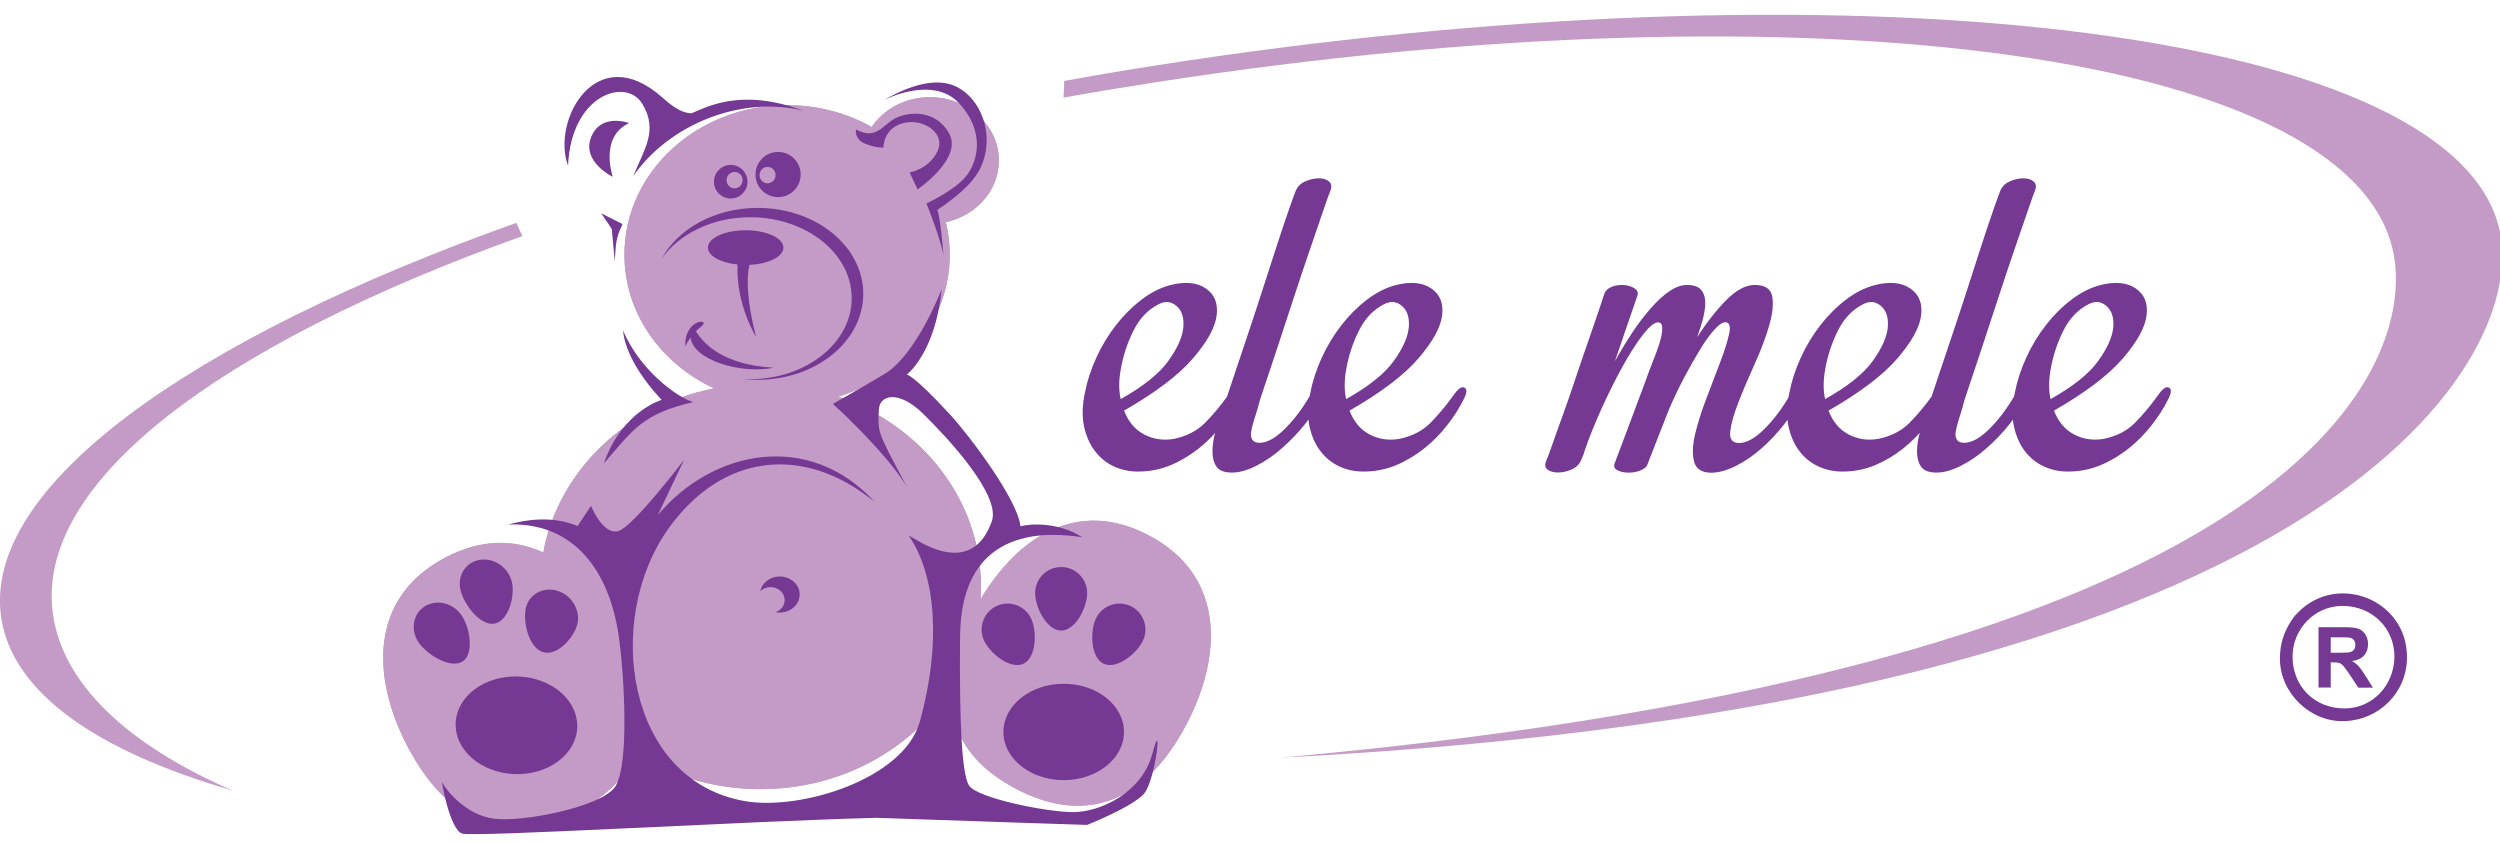 <?xml version="1.0" encoding="UTF-8"?>
<svg xmlns="http://www.w3.org/2000/svg" xmlns:xlink="http://www.w3.org/1999/xlink" width="219pt" height="74pt" viewBox="0 0 219 74" version="1.1">
<g id="surface1">
<path style=" stroke:none;fill-rule:evenodd;fill:rgb(76.863%,60%,77.647%);fill-opacity:1;" d="M 81.461 8.512 C 84.789 8.512 87.5 11 87.5 14.059 C 87.5 16.68 85.52 18.879 82.859 19.461 C 83.078 20.371 83.199 21.32 83.199 22.301 C 83.199 28.102 79.102 33.02 73.422 34.75 C 80.73 37.281 85.93 43.77 85.93 51.371 C 85.93 51.75 85.922 52.121 85.891 52.5 C 89.191 46.988 94.422 43.602 100.68 46.922 C 107.328 50.449 107.121 57.461 103.871 63.57 C 100.621 69.68 95.57 72.59 88.922 69.059 C 84.828 66.891 83.18 63.828 83.262 60.379 C 79.898 65.609 73.711 69.129 66.621 69.129 C 62.57 69.129 58.801 67.98 55.699 66.02 C 54.879 67.949 53.27 69.648 50.719 71.012 C 44.07 74.539 39.02 71.629 35.77 65.52 C 32.52 59.41 32.309 52.398 38.961 48.871 C 42.141 47.18 45.059 47.23 47.59 48.398 C 48.91 41.238 54.879 35.539 62.551 34.02 C 57.891 31.859 54.699 27.43 54.699 22.309 C 54.699 15.07 61.078 9.211 68.949 9.211 C 71.66 9.211 74.199 9.91 76.359 11.121 C 77.422 9.551 79.309 8.512 81.461 8.512 "/>
<path style=" stroke:none;fill-rule:evenodd;fill:rgb(76.863%,60.392%,77.647%);fill-opacity:1;" d="M 81.461 8.512 C 84.789 8.512 87.5 11 87.5 14.059 C 87.5 16.68 85.52 18.879 82.859 19.461 C 83.078 20.371 83.199 21.32 83.199 22.301 C 83.199 28.102 79.102 33.02 73.422 34.75 C 80.73 37.281 85.93 43.77 85.93 51.371 C 85.93 51.75 85.922 52.121 85.891 52.5 C 89.191 46.988 94.422 43.602 100.68 46.922 C 107.328 50.449 107.121 57.461 103.871 63.57 C 100.621 69.68 95.57 72.59 88.922 69.059 C 84.828 66.891 83.18 63.828 83.262 60.379 C 79.898 65.609 73.711 69.129 66.621 69.129 C 62.57 69.129 58.801 67.98 55.699 66.02 C 54.879 67.949 53.27 69.648 50.719 71.012 C 44.07 74.539 39.02 71.629 35.77 65.52 C 32.52 59.41 32.309 52.398 38.961 48.871 C 42.141 47.18 45.059 47.23 47.59 48.398 C 48.91 41.238 54.879 35.539 62.551 34.02 C 57.891 31.859 54.699 27.43 54.699 22.309 C 54.699 15.07 61.078 9.211 68.949 9.211 C 71.66 9.211 74.199 9.91 76.359 11.121 C 77.422 9.551 79.309 8.512 81.461 8.512 "/>
<path style=" stroke:none;fill-rule:evenodd;fill:rgb(45.882%,22.353%,58.039%);fill-opacity:1;" d="M 77.43 8.77 C 77.43 8.77 81.699 6.531 84.031 9.059 C 86.359 11.59 85.629 14.211 84.621 15.449 C 83.609 16.691 81.16 17.82 81.16 17.82 C 81.16 17.82 82.602 21.43 82.68 22.602 C 82.762 23.77 82.41 18.91 82.102 18.398 C 84.238 16.941 85.512 15.762 86.07 14.289 C 87.07 11.648 85.91 8.641 83.781 7.59 C 82.07 6.762 79.75 7.422 77.43 8.77 M 87.32 53.078 C 88.461 52.559 89.809 53.059 90.34 54.211 C 90.859 55.352 90.781 57.629 89.641 58.148 C 88.5 58.672 86.719 57.238 86.199 56.102 C 85.672 54.949 86.18 53.602 87.32 53.078 Z M 37.199 53.121 C 38.238 52.461 39.68 52.809 40.43 53.898 C 41.18 54.988 41.551 57.289 40.52 57.949 C 39.488 58.609 37.43 57.379 36.68 56.289 C 35.93 55.191 36.172 53.781 37.199 53.121 Z M 99.012 53.078 C 97.871 52.559 96.512 53.059 95.988 54.211 C 95.469 55.352 95.551 57.629 96.691 58.148 C 97.828 58.672 99.609 57.238 100.129 56.102 C 100.66 54.949 100.148 53.602 99.012 53.078 Z M 48.852 51.762 C 47.609 51.371 46.359 52.031 46.07 53.238 C 45.781 54.449 46.309 56.73 47.559 57.121 C 48.801 57.512 50.281 55.871 50.578 54.66 C 50.859 53.449 50.09 52.148 48.852 51.762 Z M 92.961 49.672 C 91.699 49.672 90.68 50.691 90.68 51.949 C 90.68 53.211 91.699 55.238 92.961 55.238 C 94.219 55.238 95.238 53.199 95.238 51.949 C 95.23 50.691 94.211 49.672 92.961 49.672 Z M 42.129 49.031 C 40.879 49.18 40.07 50.32 40.32 51.59 C 40.57 52.852 41.988 54.781 43.25 54.641 C 44.5 54.488 45.109 52.328 44.859 51.059 C 44.602 49.789 43.391 48.879 42.129 49.031 Z M 93.18 59.898 C 96.102 59.898 98.461 61.789 98.461 64.121 C 98.461 66.449 96.102 68.34 93.18 68.34 C 90.262 68.34 87.898 66.449 87.898 64.121 C 87.898 61.789 90.262 59.898 93.18 59.898 Z M 44.398 59.301 C 47.309 58.961 50.039 60.578 50.5 62.922 C 50.969 65.262 48.988 67.43 46.078 67.77 C 43.172 68.109 40.441 66.488 39.98 64.148 C 39.52 61.809 41.488 59.641 44.398 59.301 Z M 52.891 40.602 C 55.512 37.578 56.289 36.262 60.73 35.219 C 59.309 34.82 56.039 32.41 54.578 28.949 C 54.84 31.91 57.969 35.031 57.969 35.031 C 57.969 35.031 54.512 35.98 52.891 40.602 Z M 50.602 46.078 L 51.77 44.309 C 51.77 44.309 52.84 46.949 54.191 46.512 C 55.539 46.07 59.93 40.27 59.93 40.27 L 57.621 45.129 C 62.43 39.371 70.891 37.711 76.621 43.969 C 70.41 38.879 63.23 39.719 58.531 46.34 C 52.898 54.281 54.828 68.371 65.262 70.18 C 70.102 71.02 79.172 68.27 80.578 63.211 C 82.469 56.398 81.988 50.379 79.609 46.922 C 79.93 46.969 84.98 50.98 86.879 45.68 C 87.719 43.352 82.91 38.25 80.871 36.25 C 78.73 34.148 77.039 34.57 76.988 35.898 C 76.898 37.961 76.828 37.719 79.43 42.621 C 77.559 39.531 72.961 35.379 72.961 35.379 C 72.961 35.379 74.641 34.449 77.48 32.762 C 80.309 31.07 82.488 25.34 82.488 25.34 C 81.941 30.93 79.43 32.82 79.43 32.82 C 79.43 32.82 79.891 32.699 83.238 36.328 C 84.879 38.102 89.16 43.77 89.391 46.102 C 90.23 45.871 92.719 45.711 94.801 47.059 C 92.199 46.68 84.18 45.801 84.102 55.738 C 84.039 62.828 84.219 67.672 84.871 68.789 C 85.52 69.91 91.84 71.18 94.109 71.141 C 96.379 71.102 100.039 69.48 100.961 65.98 C 101.879 62.48 101.23 68.41 100.191 69.559 C 99.148 70.711 95.23 72.262 95.23 72.262 C 95.23 72.262 84.672 71.922 76.801 71.641 C 65.219 71.941 41.57 73.352 40.48 73.02 C 39.391 72.691 38.57 68.059 38.762 68.551 C 38.949 69.051 40.75 71.41 43.289 71.719 C 45.84 72.031 52.359 70.73 53.789 69.051 C 55.219 67.371 54.66 58.609 54.16 55.449 C 53.34 50.199 50.41 45.73 44.531 45.949 C 47.09 45.238 49.078 45.449 50.602 46.078 Z M 70.391 9.699 C 64.852 7.648 61.871 9.41 60.559 9.93 C 59.719 9.871 59.039 9.449 58.02 8.539 C 52.211 3.379 48.281 10.59 49.762 14.52 C 50.012 8.301 54.828 6.738 56.262 9.09 C 57.691 11.441 56.422 13.07 55.469 15.43 C 58.621 10.891 64.91 8.352 70.391 9.699 Z M 68.309 50.5 C 69.27 50.5 70.051 51.211 70.051 52.078 C 70.051 52.949 69.27 53.66 68.309 53.66 C 68.18 53.66 68.059 53.648 67.941 53.621 C 68.41 53.461 68.738 53.051 68.738 52.559 C 68.738 51.941 68.18 51.43 67.5 51.43 C 67.141 51.43 66.82 51.57 66.602 51.781 C 66.75 51.059 67.461 50.5 68.309 50.5 Z M 66.379 18.211 C 71.48 18.211 75.621 21.578 75.621 25.738 C 75.621 29.898 71.48 33.27 66.379 33.27 C 65.922 33.27 65.48 33.238 65.039 33.191 C 65.262 33.199 65.488 33.211 65.719 33.211 C 70.629 33.211 74.609 30.031 74.609 26.121 C 74.609 22.199 70.629 19.031 65.719 19.031 C 62.371 19.031 59.449 20.512 57.941 22.691 C 59.371 20.051 62.609 18.211 66.379 18.211 Z M 66.23 29.512 C 66.23 29.512 64.469 26.711 64.602 23.172 C 63.121 23.02 62.012 22.41 62.012 21.691 C 62.012 20.852 63.488 20.172 65.32 20.172 C 67.148 20.172 68.629 20.852 68.629 21.691 C 68.629 22.48 67.32 23.129 65.648 23.199 C 65.371 24.352 65.441 26.48 66.23 29.512 Z M 67.789 32.211 C 64.859 32.809 60.699 31.512 60.5 29.578 C 60.109 30.078 60.031 30.371 60.031 30.371 C 59.91 27.879 62.371 27.871 61.422 28.609 C 61.25 28.738 61.102 28.879 60.961 29.02 C 61.648 30.109 63.328 31.969 67.789 32.211 Z M 55.109 10.781 C 55.109 10.781 52.629 9.852 51.781 12.02 C 50.93 14.18 53.68 15.488 53.68 15.488 C 53.68 15.488 52.461 12.031 55.109 10.781 Z M 52.66 18.68 L 53.59 20.051 L 53.852 22.879 C 53.969 21.371 53.891 21 54.531 19.629 Z M 64.352 15.059 C 64.738 15.059 65.051 15.379 65.051 15.781 C 65.051 16.18 64.738 16.5 64.352 16.5 C 63.961 16.5 63.648 16.18 63.648 15.781 C 63.648 15.379 63.969 15.059 64.352 15.059 Z M 67.238 14.621 C 67.629 14.621 67.941 14.941 67.941 15.34 C 67.941 15.738 67.629 16.059 67.238 16.059 C 66.852 16.059 66.539 15.738 66.539 15.34 C 66.531 14.941 66.852 14.621 67.238 14.621 Z M 68.16 13.309 C 69.25 13.309 70.141 14.199 70.141 15.289 C 70.141 16.379 69.25 17.27 68.16 17.27 C 67.07 17.27 66.18 16.379 66.18 15.289 C 66.18 14.199 67.07 13.309 68.16 13.309 Z M 64.012 14.449 C 64.82 14.449 65.48 15.109 65.48 15.922 C 65.48 16.73 64.82 17.391 64.012 17.391 C 63.199 17.391 62.539 16.73 62.539 15.922 C 62.551 15.102 63.199 14.449 64.012 14.449 Z M 74.98 11.34 C 74.98 11.34 74.82 12.199 75.762 12.578 C 76.691 12.969 77.391 12.93 77.391 12.93 C 77.391 12.93 77.352 11.262 79.102 10.789 C 80.852 10.32 82.871 11.648 82.129 13.238 C 81.391 14.828 79.68 15.109 79.68 15.109 L 80.379 16.59 C 80.379 16.59 84.359 13.879 83.148 11.699 C 81.949 9.52 79.512 9.789 78.41 10.371 C 77.32 10.93 76.77 12.309 74.98 11.34 Z M 74.98 11.34 "/>
<path style=" stroke:none;fill-rule:nonzero;fill:rgb(45.882%,22.353%,58.039%);fill-opacity:1;" d="M 179.629 32.391 C 179.461 33.359 179.461 34.219 179.629 34.961 C 181.609 33.852 183.012 32.73 183.809 31.609 C 184.621 30.48 185.051 29.5 185.121 28.66 C 185.191 27.82 184.988 27.199 184.52 26.801 C 184.051 26.398 183.531 26.352 182.961 26.648 C 182.02 27.121 181.281 27.898 180.738 28.988 C 180.199 30.078 179.828 31.219 179.629 32.391 M 189.051 34.609 C 189.449 34.039 189.77 33.82 190.012 33.961 C 190.25 34.09 190.211 34.449 189.91 35.02 C 189.539 35.762 189.059 36.512 188.469 37.262 C 187.879 38.02 187.211 38.699 186.449 39.301 C 185.691 39.898 184.871 40.391 183.98 40.762 C 183.09 41.129 182.141 41.309 181.129 41.309 C 180.391 41.309 179.691 41.16 179.039 40.859 C 178.391 40.559 177.828 40.109 177.379 39.52 C 176.93 38.93 176.609 38.211 176.422 37.352 C 176.23 36.488 176.262 35.512 176.5 34.398 C 176.699 33.359 177.039 32.328 177.512 31.301 C 177.98 30.281 178.551 29.34 179.219 28.48 C 179.891 27.621 180.629 26.879 181.441 26.262 C 182.25 25.641 183.09 25.211 183.961 24.98 C 185.27 24.641 186.309 24.738 187.078 25.262 C 187.852 25.781 188.172 26.57 188.039 27.629 C 187.91 28.691 187.211 29.949 185.949 31.41 C 184.691 32.871 182.68 34.391 179.93 35.969 C 180.301 36.941 180.891 37.641 181.691 38.059 C 182.5 38.48 183.371 38.609 184.309 38.441 C 185.422 38.211 186.32 37.738 187.012 37.051 C 187.699 36.359 188.379 35.551 189.051 34.609 Z M 168.801 35.969 C 169.039 35.262 169.352 34.328 169.73 33.172 C 170.121 32.012 170.539 30.762 170.988 29.422 C 171.441 28.078 171.898 26.699 172.352 25.289 C 172.801 23.879 173.219 22.578 173.609 21.391 C 174 20.199 174.34 19.172 174.641 18.32 C 174.941 17.461 175.141 16.922 175.238 16.68 C 175.41 16.309 175.691 16.039 176.102 15.871 C 176.5 15.699 176.891 15.621 177.262 15.621 C 177.629 15.621 177.922 15.711 178.141 15.898 C 178.359 16.078 178.398 16.352 178.27 16.68 C 178.172 16.922 177.961 17.5 177.641 18.441 C 177.32 19.379 176.93 20.512 176.48 21.82 C 176.031 23.129 175.559 24.531 175.07 26.031 C 174.578 27.52 174.121 28.941 173.68 30.262 C 173.238 31.59 172.859 32.75 172.52 33.738 C 172.18 34.73 171.98 35.379 171.922 35.68 C 171.789 36.121 171.66 36.531 171.539 36.91 C 171.422 37.301 171.352 37.621 171.309 37.891 C 171.281 38.16 171.32 38.379 171.441 38.539 C 171.559 38.711 171.77 38.789 172.07 38.789 C 172.711 38.789 173.441 38.391 174.262 37.578 C 175.078 36.77 175.828 35.781 176.5 34.609 C 176.871 34.039 177.18 33.809 177.43 33.93 C 177.68 34.051 177.672 34.41 177.398 35.012 C 177.102 35.68 176.641 36.398 176.039 37.148 C 175.441 37.91 174.77 38.602 174.051 39.238 C 173.328 39.879 172.57 40.398 171.781 40.801 C 170.988 41.199 170.281 41.398 169.641 41.398 C 168.969 41.398 168.512 41.219 168.281 40.871 C 168.039 40.52 167.93 40.07 167.93 39.539 C 167.93 39 168.02 38.41 168.211 37.781 C 168.398 37.141 168.602 36.539 168.801 35.969 Z M 159.879 32.391 C 159.711 33.359 159.711 34.219 159.879 34.961 C 161.859 33.852 163.262 32.73 164.059 31.609 C 164.871 30.48 165.301 29.5 165.371 28.66 C 165.441 27.82 165.238 27.199 164.77 26.801 C 164.301 26.398 163.781 26.352 163.211 26.648 C 162.27 27.121 161.531 27.898 160.988 28.988 C 160.449 30.078 160.078 31.219 159.879 32.391 Z M 169.301 34.609 C 169.699 34.039 170.02 33.82 170.262 33.961 C 170.5 34.09 170.461 34.449 170.16 35.02 C 169.789 35.762 169.309 36.512 168.719 37.262 C 168.129 38.02 167.461 38.699 166.699 39.301 C 165.941 39.898 165.121 40.391 164.23 40.762 C 163.34 41.129 162.391 41.309 161.379 41.309 C 160.641 41.309 159.941 41.16 159.289 40.859 C 158.641 40.559 158.078 40.109 157.629 39.52 C 157.18 38.93 156.859 38.211 156.672 37.352 C 156.488 36.488 156.512 35.512 156.75 34.398 C 156.949 33.359 157.289 32.328 157.762 31.301 C 158.23 30.281 158.801 29.34 159.469 28.48 C 160.141 27.621 160.879 26.879 161.691 26.262 C 162.5 25.641 163.34 25.211 164.211 24.98 C 165.52 24.641 166.559 24.738 167.328 25.262 C 168.102 25.781 168.422 26.57 168.289 27.629 C 168.16 28.691 167.461 29.949 166.199 31.41 C 164.941 32.871 162.93 34.391 160.18 35.969 C 160.551 36.941 161.141 37.641 161.941 38.059 C 162.75 38.48 163.621 38.609 164.559 38.441 C 165.672 38.211 166.57 37.738 167.262 37.051 C 167.949 36.359 168.629 35.551 169.301 34.609 Z M 149.91 41.41 C 149.07 41.41 148.57 41.078 148.398 40.43 C 148.23 39.781 148.27 38.961 148.5 37.988 C 148.738 37.02 149.07 35.961 149.512 34.82 C 149.949 33.68 150.352 32.621 150.719 31.648 C 151.09 30.68 151.34 29.859 151.48 29.211 C 151.609 28.559 151.5 28.23 151.129 28.23 C 150.891 28.23 150.578 28.441 150.199 28.859 C 149.809 29.281 149.398 29.84 148.969 30.551 C 148.531 31.262 148.07 32.07 147.578 32.988 C 147.09 33.91 146.629 34.879 146.191 35.891 C 145.691 37.172 145.262 38.262 144.91 39.16 C 144.559 40.07 144.352 40.602 144.281 40.77 C 144.18 40.969 143.949 41.129 143.602 41.25 C 143.25 41.371 142.891 41.422 142.52 41.398 C 142.148 41.379 141.852 41.301 141.609 41.148 C 141.371 41 141.34 40.762 141.512 40.422 C 141.539 40.32 141.66 40.012 141.859 39.488 C 142.059 38.969 142.301 38.34 142.57 37.602 C 142.84 36.859 143.141 36.051 143.48 35.16 C 143.82 34.27 144.141 33.41 144.441 32.57 C 144.68 31.969 144.891 31.398 145.09 30.879 C 145.289 30.359 145.43 29.91 145.52 29.52 C 145.602 29.129 145.629 28.82 145.602 28.59 C 145.57 28.352 145.449 28.238 145.25 28.238 C 144.949 28.238 144.539 28.551 144.039 29.172 C 143.539 29.789 143 30.602 142.43 31.59 C 141.859 32.578 141.281 33.699 140.691 34.941 C 140.102 36.18 139.57 37.43 139.102 38.672 L 138.75 39.68 L 138.75 39.73 L 138.5 40.328 C 138.328 40.699 138.051 40.969 137.641 41.141 C 137.238 41.309 136.852 41.391 136.48 41.391 C 136.109 41.391 135.809 41.309 135.57 41.141 C 135.328 40.969 135.301 40.699 135.469 40.328 C 135.57 40.09 135.75 39.621 136 38.891 C 136.25 38.172 136.551 37.32 136.91 36.352 C 137.262 35.379 137.621 34.328 137.988 33.23 C 138.359 32.121 138.719 31.059 139.07 30.059 C 139.422 29.051 139.73 28.172 139.98 27.422 C 140.23 26.66 140.41 26.141 140.512 25.828 C 140.609 25.488 140.84 25.262 141.191 25.121 C 141.539 24.988 141.898 24.941 142.27 24.969 C 142.641 25 142.949 25.102 143.199 25.27 C 143.449 25.441 143.531 25.66 143.43 25.922 C 143.16 26.691 142.859 27.57 142.52 28.559 C 142.18 29.551 141.828 30.578 141.461 31.66 C 141.961 30.75 142.48 29.898 143.02 29.09 C 143.559 28.281 144.102 27.57 144.66 26.949 C 145.211 26.328 145.75 25.84 146.27 25.488 C 146.789 25.141 147.301 24.961 147.809 24.961 C 148.309 24.961 148.691 25.078 148.941 25.309 C 149.191 25.551 149.328 25.871 149.371 26.289 C 149.398 26.711 149.352 27.199 149.219 27.75 C 149.09 28.301 148.898 28.898 148.672 29.539 C 149.512 28.23 150.371 27.141 151.238 26.27 C 152.109 25.398 152.941 24.961 153.711 24.961 C 154.621 24.961 155.129 25.301 155.25 25.988 C 155.371 26.68 155.27 27.531 154.969 28.559 C 154.672 29.578 154.25 30.691 153.711 31.879 C 153.172 33.07 152.699 34.18 152.301 35.211 C 151.898 36.23 151.648 37.09 151.57 37.781 C 151.488 38.469 151.75 38.809 152.352 38.809 C 152.988 38.809 153.719 38.41 154.539 37.602 C 155.359 36.789 156.109 35.801 156.781 34.629 C 157.121 34.059 157.41 33.828 157.66 33.949 C 157.91 34.07 157.898 34.43 157.629 35.031 C 157.328 35.699 156.879 36.422 156.289 37.172 C 155.699 37.93 155.051 38.621 154.328 39.262 C 153.609 39.898 152.852 40.422 152.059 40.82 C 151.262 41.211 150.539 41.41 149.91 41.41 Z M 117.922 32.391 C 117.75 33.359 117.75 34.219 117.922 34.961 C 119.898 33.852 121.301 32.73 122.102 31.609 C 122.91 30.48 123.34 29.5 123.41 28.66 C 123.48 27.82 123.281 27.199 122.809 26.801 C 122.34 26.398 121.82 26.352 121.25 26.648 C 120.309 27.121 119.57 27.898 119.031 28.988 C 118.488 30.078 118.121 31.219 117.922 32.391 Z M 127.34 34.609 C 127.738 34.039 128.059 33.82 128.301 33.961 C 128.539 34.09 128.5 34.449 128.199 35.02 C 127.828 35.762 127.352 36.512 126.762 37.262 C 126.172 38.02 125.5 38.699 124.738 39.301 C 123.98 39.898 123.16 40.391 122.27 40.762 C 121.379 41.129 120.43 41.309 119.422 41.309 C 118.68 41.309 117.98 41.16 117.328 40.859 C 116.68 40.559 116.121 40.109 115.672 39.52 C 115.219 38.93 114.898 38.211 114.711 37.352 C 114.531 36.488 114.551 35.512 114.789 34.398 C 114.988 33.359 115.328 32.328 115.801 31.301 C 116.27 30.281 116.84 29.34 117.512 28.48 C 118.18 27.621 118.922 26.879 119.73 26.262 C 120.539 25.641 121.379 25.211 122.25 24.98 C 123.559 24.641 124.602 24.738 125.371 25.262 C 126.141 25.781 126.461 26.57 126.328 27.629 C 126.199 28.691 125.5 29.949 124.238 31.41 C 122.98 32.871 120.969 34.391 118.219 35.969 C 118.59 36.941 119.18 37.641 119.98 38.059 C 120.789 38.48 121.66 38.609 122.602 38.441 C 123.711 38.211 124.609 37.738 125.301 37.051 C 125.98 36.359 126.66 35.551 127.34 34.609 Z M 107.078 35.969 C 107.32 35.262 107.629 34.328 108.012 33.172 C 108.398 32.012 108.82 30.762 109.27 29.422 C 109.719 28.078 110.18 26.699 110.629 25.289 C 111.078 23.879 111.5 22.578 111.891 21.391 C 112.281 20.199 112.621 19.172 112.922 18.32 C 113.219 17.461 113.422 16.922 113.52 16.68 C 113.691 16.309 113.969 16.039 114.379 15.871 C 114.781 15.699 115.172 15.621 115.539 15.621 C 115.91 15.621 116.199 15.711 116.422 15.898 C 116.641 16.078 116.68 16.352 116.551 16.68 C 116.449 16.922 116.238 17.5 115.922 18.441 C 115.602 19.379 115.211 20.512 114.762 21.82 C 114.309 23.129 113.84 24.531 113.352 26.031 C 112.859 27.52 112.398 28.941 111.961 30.262 C 111.52 31.59 111.141 32.75 110.801 33.738 C 110.461 34.73 110.262 35.379 110.199 35.68 C 110.07 36.121 109.941 36.531 109.82 36.91 C 109.699 37.301 109.629 37.621 109.59 37.891 C 109.559 38.16 109.602 38.379 109.719 38.539 C 109.84 38.711 110.051 38.789 110.352 38.789 C 110.988 38.789 111.719 38.391 112.539 37.578 C 113.359 36.77 114.109 35.781 114.781 34.609 C 115.148 34.039 115.461 33.809 115.711 33.93 C 115.961 34.051 115.949 34.41 115.68 35.012 C 115.379 35.68 114.922 36.398 114.32 37.148 C 113.719 37.91 113.051 38.602 112.328 39.238 C 111.609 39.879 110.852 40.398 110.059 40.801 C 109.27 41.199 108.559 41.398 107.922 41.398 C 107.25 41.398 106.789 41.219 106.559 40.871 C 106.32 40.52 106.211 40.07 106.211 39.539 C 106.211 39 106.301 38.41 106.488 37.781 C 106.691 37.141 106.879 36.539 107.078 35.969 Z M 98.172 32.391 C 98 33.359 98 34.219 98.172 34.961 C 100.148 33.852 101.551 32.73 102.352 31.609 C 103.16 30.48 103.59 29.5 103.66 28.66 C 103.73 27.82 103.531 27.199 103.059 26.801 C 102.59 26.398 102.07 26.352 101.5 26.648 C 100.559 27.121 99.82 27.898 99.281 28.988 C 98.738 30.078 98.371 31.219 98.172 32.391 Z M 107.59 34.609 C 107.988 34.039 108.309 33.82 108.551 33.961 C 108.789 34.09 108.75 34.449 108.449 35.02 C 108.078 35.762 107.602 36.512 107.012 37.262 C 106.422 38.02 105.75 38.699 104.988 39.301 C 104.23 39.898 103.41 40.391 102.52 40.762 C 101.629 41.129 100.68 41.309 99.672 41.309 C 98.93 41.309 98.23 41.16 97.578 40.859 C 96.93 40.559 96.371 40.109 95.922 39.52 C 95.469 38.93 95.148 38.211 94.961 37.352 C 94.781 36.488 94.801 35.512 95.039 34.398 C 95.238 33.359 95.578 32.328 96.051 31.301 C 96.52 30.281 97.09 29.34 97.762 28.48 C 98.43 27.621 99.172 26.879 99.98 26.262 C 100.789 25.641 101.629 25.211 102.5 24.98 C 103.809 24.641 104.852 24.738 105.621 25.262 C 106.391 25.781 106.711 26.57 106.578 27.629 C 106.449 28.691 105.75 29.949 104.488 31.41 C 103.23 32.871 101.219 34.391 98.469 35.969 C 98.84 36.941 99.43 37.641 100.23 38.059 C 101.039 38.48 101.91 38.609 102.852 38.441 C 103.961 38.211 104.859 37.738 105.551 37.051 C 106.238 36.359 106.922 35.551 107.59 34.609 Z M 107.59 34.609 "/>
<path style=" stroke:none;fill-rule:evenodd;fill:rgb(76.863%,60.392%,77.647%);fill-opacity:1;" d="M 45.762 20.68 C 18.961 30.289 3 42.371 4.641 53.828 C 5.512 59.898 11.109 65.219 20.371 69.25 C 8.48 65.809 1.09 60.68 0.109 54.121 C -1.602 42.719 16.48 29.762 45.238 19.52 C 45.398 19.91 45.578 20.301 45.762 20.68 M 103.891 5.328 C 163.898 -3.641 215.98 2.719 219.059 20.641 C 221.039 32.16 203.441 61.68 112.191 66.371 C 200.898 58.391 211.191 32.711 209.762 22.738 C 207.18 4.738 159.051 -1.82 100.961 7.25 C 98.32 7.66 95.719 8.09 93.16 8.551 C 93.18 8.281 93.199 8.012 93.211 7.73 C 93.219 7.52 93.219 7.301 93.219 7.09 C 96.73 6.449 100.289 5.871 103.891 5.328 Z M 103.891 5.328 "/>
<path style=" stroke:none;fill-rule:evenodd;fill:rgb(45.882%,22.353%,58.039%);fill-opacity:1;" d="M 199.719 57.691 C 199.719 60.68 202.34 63.27 205.371 63.172 C 208.391 63.07 210.852 60.691 210.852 57.57 C 210.852 52.531 204.809 50.18 201.379 53.578 C 201.07 53.891 200.98 53.969 200.738 54.34 C 200.07 55.352 199.719 56.41 199.719 57.691 M 200.828 57.512 C 200.828 55.129 202.738 53.078 205.199 53.078 C 207.871 53.078 209.762 55.109 209.75 57.512 C 209.738 60.051 207.809 62.059 205.379 62.059 C 202.719 62.059 200.82 60.09 200.828 57.512 Z M 200.828 57.512 "/>
<path style=" stroke:none;fill-rule:evenodd;fill:rgb(45.882%,22.353%,58.039%);fill-opacity:1;" d="M 204.172 57.18 L 204.961 57.18 C 205.469 57.18 205.789 57.16 205.922 57.109 C 206.051 57.07 206.148 56.988 206.219 56.891 C 206.289 56.781 206.328 56.648 206.328 56.488 C 206.328 56.309 206.281 56.172 206.191 56.059 C 206.09 55.949 205.961 55.879 205.789 55.852 C 205.699 55.84 205.441 55.828 205.012 55.828 L 204.172 55.828 Z M 203.102 60.238 L 203.102 54.941 L 205.352 54.941 C 205.922 54.941 206.328 54.988 206.59 55.078 C 206.852 55.172 207.051 55.34 207.211 55.59 C 207.359 55.828 207.441 56.109 207.441 56.43 C 207.441 56.828 207.32 57.16 207.09 57.422 C 206.859 57.68 206.512 57.84 206.039 57.91 C 206.27 58.039 206.461 58.191 206.609 58.352 C 206.762 58.512 206.961 58.801 207.219 59.211 L 207.871 60.238 L 206.59 60.238 L 205.82 59.078 C 205.539 58.672 205.359 58.41 205.25 58.301 C 205.148 58.191 205.039 58.121 204.93 58.078 C 204.82 58.039 204.629 58.02 204.391 58.02 L 204.172 58.02 L 204.172 60.23 L 203.102 60.23 Z M 203.102 60.238 "/>
</g>
</svg>
